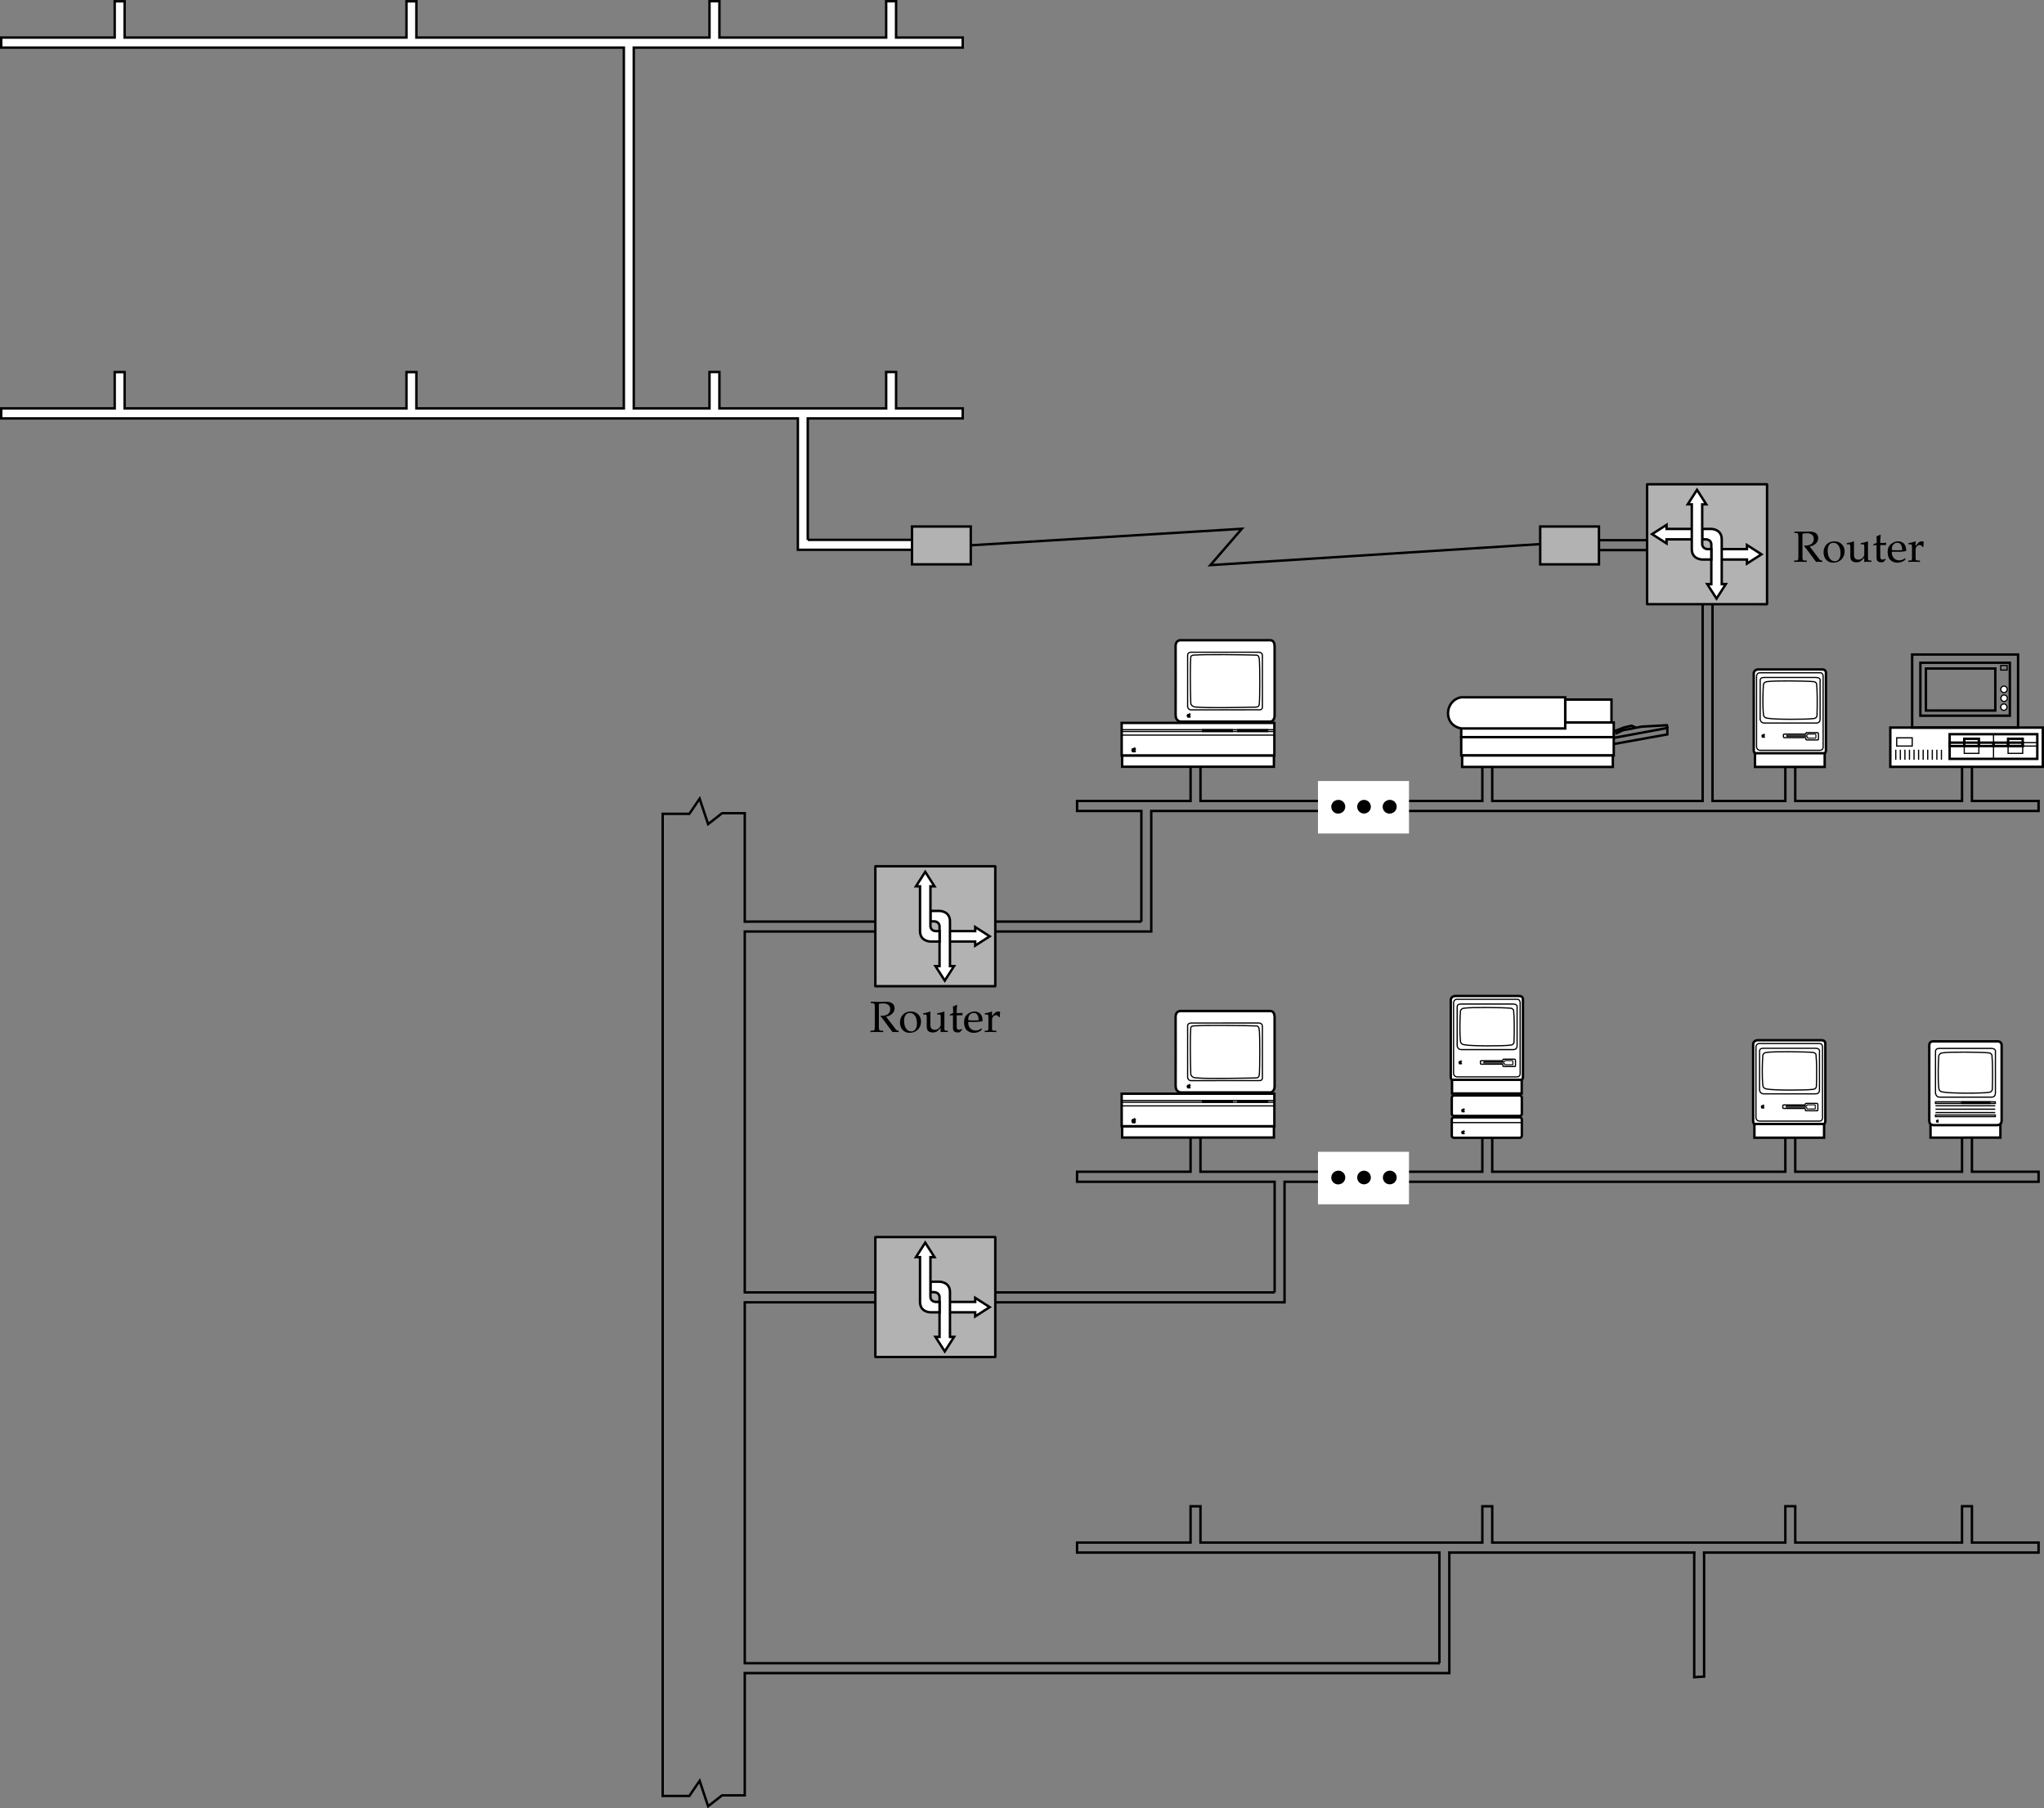 <svg xmlns="http://www.w3.org/2000/svg" xmlns:xlink="http://www.w3.org/1999/xlink" width="421.77" height="373.068"><rect width="100%" height="100%" fill="#808080" stroke="none"/><defs><path id="a" d="M1.938-5.781c.328-.078.578-.11.89-.11.938 0 1.453.438 1.453 1.204 0 .828-.64 1.343-1.703 1.343h-.25l-.062.11c.093.109.125.14.234.265.125.14.156.188.234.281L4.391-.453c.156.187.28.36.375.484.359-.015.5-.031.609-.031.094 0 .219.016.64.031V-.25c-.28-.016-.421-.078-.546-.234L3.422-3.141c.515-.125.75-.218 1.047-.437.468-.328.718-.781.718-1.297 0-.875-.64-1.36-1.765-1.36-.078 0-.078 0-.422.016l-.406.016h-.735c-.375 0-.765 0-1.593-.031v.28l.359.016c.422.047.453.094.469.813v4.047c-.016.719-.047.797-.469.812L.203-.25v.281C.734.016 1.047 0 1.516 0c.468 0 .78.016 1.312.031V-.25l-.422-.016c-.422-.015-.453-.078-.469-.812Zm0 0"/><path id="b" d="M2.516-4.219C1.203-4.219.28-3.297.28-1.953c0 1.266.797 2.14 1.969 2.14 1.39 0 2.375-.968 2.375-2.328 0-1.218-.875-2.078-2.11-2.078zm-.172.297c.844 0 1.437.89 1.437 2.125 0 1.047-.437 1.688-1.187 1.688-.875 0-1.469-.875-1.469-2.157 0-1.078.438-1.656 1.219-1.656zm0 0"/><path id="c" d="m4.531-4.188-.078-.03a5.038 5.038 0 0 1-1.406.359v.265h.328c.375 0 .39.031.39.656v1.47c0 .187-.124.437-.328.655-.25.25-.546.375-.89.375-.313 0-.563-.109-.703-.28-.14-.141-.203-.423-.203-.813v-2.657l-.079-.03a4.904 4.904 0 0 1-1.406.359v.265H.5c.36 0 .375.031.39.656v1.5c0 .641.047.922.22 1.141.202.266.53.406 1.046.406.422 0 .766-.125 1.016-.359l.594-.547c0 .266 0 .422-.032.828.454-.015.61-.031.75-.031.125 0 .297.016.75.031V-.25L4.86-.266c-.312-.03-.328-.062-.328-.656zm0 0"/><path id="d" d="M.875-3.438v2.594c0 .656.297.953 1 .953.203 0 .422-.046.469-.109l.437-.484-.125-.141c-.219.125-.344.172-.515.172-.36 0-.5-.188-.5-.625v-2.36h1.156l.078-.484-1.234.047v-.344c0-.36.03-.75.093-1.265l-.109-.11c-.219.14-.484.25-.766.344.032.25.047.438.047.719v.625l-.703.312v.188zm0 0"/><path id="e" d="m3.938-.625-.126-.094c-.562.344-.78.422-1.171.422-.579 0-1.063-.266-1.313-.703-.172-.281-.234-.547-.25-1.063h1.313c.64 0 1.062-.046 1.625-.14 0-.125.015-.203.015-.313 0-1.03-.672-1.703-1.687-1.703-.313 0-.703.11-1.078.328C.53-3.453.234-2.906.234-1.969c0 .563.141 1.047.375 1.39.36.485.954.766 1.641.766.344 0 .672-.078 1.031-.234.235-.11.438-.219.469-.281zm-.704-1.781c-.468.015-.671.031-1.015.031a9.74 9.74 0 0 1-1.125-.063c0-.421.031-.609.14-.859a1.12 1.12 0 0 1 1-.625c.313 0 .547.11.704.36.203.296.265.562.296 1.156zm0 0"/><path id="f" d="M.188-.25v.281C.78.016 1.046 0 1.296 0c.219 0 .547.016 1.281.031V-.25L2.11-.266c-.406-.03-.421-.046-.421-.656v-1.547c0-.547.359-.984.812-.984.266 0 .453.125.594.406h.187l.078-1.078c-.093-.063-.25-.094-.421-.094-.266 0-.547.14-.735.36l-.515.593v-.921l-.079-.032a4.904 4.904 0 0 1-1.406.36v.265h.344c.36 0 .375.031.39.656v2.016C.922-.328.922-.297.61-.266zm0 0"/></defs><path fill="none" stroke="#000" stroke-width=".5" d="M263.016 266.64H153.68v-74.456h83.879v-24.868h183.09l.003-2.066H406.9v-7.5h-2.043v7.5H370.44v-7.5h-2.043v7.5H353.37v-53.8H328.5v2.038h22.828v-.02 51.782h-43.41v-7.484h-2.043v7.484h-58.16v-7.484h-2.047v7.484H222.25v2.066h13.266v22.825h.02-80.481l-1.375.011v-22.375h-4.688l-2.875 2.25-1.75-5.25-2.125 3.125h-5.5v202.625h5.5l2.125-3.125 1.75 5.25 2.875-2.25h4.688v-25.218h145.379v-24.868h50.558l-.023.715v24.996l2.043-.129v-24.867l-.02-.715h69.032l.004-2.066h-13.754v-7.5h-2.043v7.5H370.44v-7.5h-2.043v7.5h-60.48v-7.484h-2.043v7.484h-58.16v-7.484h-2.047v7.484H222.25v2.066h74.766v22.825h.023"/><path fill="none" stroke="#000" stroke-miterlimit="10" stroke-width=".5" d="M297.016 343.14H153.68v-74.456h111.379v-24.868h155.59l.003-2.066H406.9v-7.5h-2.043v7.5H370.44v-7.5h-2.043v7.5h-60.48v-7.484h-2.043v7.484h-58.16v-7.484h-2.047v7.484H222.25v2.066h40.766v22.825h.02"/><path fill="#b2b2b2" d="M205.324 279.969a.052.052 0 0 0 .051-.051V255.27a.052.052 0 0 0-.05-.051h-24.65a.052.052 0 0 0-.05.05v24.649c0 .027.023.05.05.05h24.65"/><path fill="none" stroke="#000" stroke-width=".5" d="M205.324 279.969a.052.052 0 0 0 .051-.051V255.27a.052.052 0 0 0-.05-.051h-24.65a.052.052 0 0 0-.05.05v24.649c0 .027.023.05.05.05zm0 0"/><path fill="none" stroke="#000" stroke-miterlimit="10" stroke-width=".5" d="m198.75 112.594 57.5-3.5-6.5 7.5 70.5-4.5"/><path fill="#fff" d="M189.75 111.383h-23.07v.023V86.32h31.968l.004-2.07H184.9v-7.5h-2.043v7.5h-34.41v-7.5H146.4v7.5h-15.625V9.82h67.875l.004-2.07H184.9V.25h-2.043v7.5h-34.41V.25H146.4v7.5H85.918V.266h-2.043V7.75h-58.16V.266h-2.047V7.75H.25v2.07h128.477v74.43H85.918v-7.484h-2.043v7.484h-58.16v-7.484h-2.047v7.484H.25v2.07h164.387v27.106h25.113v-2.043"/><path fill="none" stroke="#000" stroke-miterlimit="10" stroke-width=".5" d="M189.75 111.383h-23.07v.023V86.32h31.968l.004-2.07H184.9v-7.5h-2.043v7.5h-34.41v-7.5H146.4v7.5h-15.625V9.82h67.875l.004-2.07H184.9V.25h-2.043v7.5h-34.41V.25H146.4v7.5H85.918V.266h-2.043V7.75h-58.16V.266h-2.047V7.75H.25v2.07h128.477v74.43H85.918v-7.484h-2.043v7.484h-58.16v-7.484h-2.047v7.484H.25v2.07h164.387v27.106h25.113Zm0 0"/><path fill="#fff" d="M332.52 149.059v-4.727h-9.547v4.727h9.547"/><path fill="none" stroke="#000" stroke-miterlimit="10" stroke-width=".5" d="M332.52 149.059v-4.727h-9.547v4.727zm0 0"/><path fill="#fff" d="M301.516 152.082v-3.023h31.476v3.023h-31.476"/><path fill="none" stroke="#000" stroke-miterlimit="10" stroke-width=".5" d="M301.516 152.082v-3.023h31.476v3.023zm0 0"/><path fill="#fff" d="M301.516 155.863v-3.781h31.476v3.781h-31.476"/><path fill="none" stroke="#000" stroke-miterlimit="10" stroke-width=".5" d="M301.516 155.863v-3.781h31.476v3.781zm0 0"/><path fill="#fff" d="M332.8 158.227v-2.364h-31.093v2.364h31.094"/><path fill="none" stroke="#000" stroke-miterlimit="10" stroke-width=".5" d="M332.8 158.227v-2.364h-31.093v2.364zm0 0"/><path fill="#fff" d="M322.973 143.86v6.43h-21.41c-3.922-.665-3.45-5.864-.047-6.43h21.457"/><path fill="none" stroke="#000" stroke-miterlimit="10" stroke-width=".5" d="M322.973 143.86v6.43h-21.41c-3.922-.665-3.45-5.864-.047-6.43zm10.067 8.367 11.01-2.036v1.325l-11.058 1.984"/><path fill="none" stroke="#000" stroke-miterlimit="10" stroke-width=".5" d="M332.992 151.516c-.035.035 1.89-.852 1.89-.852l3.876-.754 5.199-.285.094.566m-11.059.711 2.078-.804 1.61-.38.847.38"/><path fill="#fff" d="M263.016 147.512c0 1.086-.582 1.363-.918 1.375h-18.246s-1.258.117-1.258-1.352l-.012.082s.02-13.453 0-14.226c-.031-1.493 1.18-1.305 1.18-1.305h-.047 18.406c.336.012.887.195.887 1.281v14.227l.008-.082"/><path fill="none" stroke="#000" stroke-miterlimit="10" stroke-width=".5" d="M263.016 147.512c0 1.086-.582 1.363-.918 1.375h-18.246s-1.258.117-1.258-1.352l-.012.082s.02-13.453 0-14.226c-.031-1.493 1.18-1.305 1.18-1.305h-.047 18.406c.336.012.887.195.887 1.281v14.227zm0 0"/><path stroke="#000" stroke-linecap="round" stroke-linejoin="round" stroke-miterlimit="10" stroke-width=".1" d="M245.25 147.344s-.215-.07-.305.133c0 0-.11.367.18.558 0 0 .063.008.113-.012.055-.023.055-.062.137-.011 0 0 .031.031.105.031 0 0 .2-.09.18-.219 0 0-.164-.039-.133-.183 0 0 .04-.141.145-.141 0 0 .008-.23-.242-.145h-.086s.18.032.203-.175c0 0-.203-.024-.266.156"/><path fill="#fff" d="M262.867 158.188v-2.333h-31.32v2.333h31.32"/><path fill="none" stroke="#000" stroke-miterlimit="10" stroke-width=".5" d="M262.867 158.188v-2.333h-31.32v2.333zm0 0"/><path fill="#fff" d="M262.96 155.855v-6.71h-31.507v6.71h31.508"/><path fill="none" stroke="#000" stroke-miterlimit="10" stroke-width=".5" d="M262.96 155.855v-6.71h-31.507v6.71zm0 0"/><path stroke="#000" stroke-linecap="round" stroke-linejoin="round" stroke-miterlimit="10" stroke-width=".1" d="M233.879 154.438s-.238-.075-.336.14c0 0-.121.395.195.598 0 0 .07.011.13-.012.058-.023.058-.066.152-.012 0 0 .035.036.117.036 0 0 .218-.098.199-.235 0 0-.184-.043-.145-.203 0 0 .04-.148.157-.144 0 0 .008-.25-.266-.157h-.098s.2.031.223-.191c0 0-.223-.024-.293.168"/><path stroke="#000" stroke-linecap="round" stroke-linejoin="round" stroke-miterlimit="10" stroke-width=".1" d="M233.879 154.438s-.238-.075-.336.14c0 0-.121.395.195.598 0 0 .07.011.13-.012.058-.023.058-.066.152-.012 0 0 .035.036.117.036 0 0 .218-.098.199-.235 0 0-.184-.043-.145-.203 0 0 .04-.148.157-.144 0 0 .008-.25-.266-.157h-.098s.2.031.223-.191c0 0-.223-.024-.293.168"/><path fill="none" stroke="#000" stroke-miterlimit="10" stroke-width=".25" d="M262.96 150.918v-.375h-31.507v.375zm-31.507.742h31.508"/><path d="M261.563 150.918v-.375h-6.153v.375h6.152"/><path fill="none" stroke="#000" stroke-miterlimit="10" stroke-width=".25" d="M261.563 150.918v-.375h-6.153v.375zm0 0"/><path d="M254.29 150.918v-.375h-6.15v.375h6.15"/><path fill="none" stroke="#000" stroke-miterlimit="10" stroke-width=".25" d="M254.29 150.918v-.375h-6.15v.375zm0 0"/><path fill="#fff" d="M245.86 134.563c-.278-.008-.801.054-.801.62v10.645s.12.637.695.621l13.992-.008c.277.012.766.012.746-.605v-10.7c-.117-.66-.879-.578-.879-.578l-13.754.004"/><path fill="none" stroke="#000" stroke-miterlimit="10" stroke-width=".25" d="M245.86 134.563c-.278-.008-.801.054-.801.62v10.645s.12.637.695.621l13.992-.008c.277.012.766.012.746-.605v-10.7c-.117-.66-.879-.578-.879-.578zm0 0"/><path fill="#fff" d="M245.707 144.824c-.09-3.039-.133-7.508 0-9.203-.023-.57.996-.48.996-.48 1.535-.157 10.445-.067 12.617.023.496.023.535.902.535.902.137 1.5.122 8.141-.015 9.207-.035.704-.797.621-.797.621-2.477.043-9.945.211-12.02-.011-1.496.043-1.316-1.059-1.316-1.059"/><path fill="none" stroke="#000" stroke-miterlimit="10" stroke-width=".25" d="M245.707 144.824c-.09-3.039-.133-7.508 0-9.203-.023-.57.996-.48.996-.48 1.535-.157 10.445-.067 12.617.023.496.023.535.902.535.902.137 1.5.122 8.141-.015 9.207-.035.704-.797.621-.797.621-2.477.043-9.945.211-12.02-.011-1.496.043-1.316-1.059-1.316-1.059zm0 0"/><path fill="#fff" d="M362.82 138.113c-.48 0-.941.34-.941.813v16.004c.043.277.258.726.77.726H376c.387-.043.773-.343.773-.812v-15.961c.04-.684-.539-.793-.859-.77H362.82"/><path fill="none" stroke="#000" stroke-miterlimit="10" stroke-width=".5" d="M362.82 138.113c-.48 0-.941.34-.941.813v16.004c.043.277.258.726.77.726H376c.387-.043.773-.343.773-.812v-15.961c.04-.684-.539-.793-.859-.77zm0 0"/><path fill="#fff" d="M362.137 155.398v2.825h14.379v-2.825h-14.38"/><path fill="none" stroke="#000" stroke-miterlimit="10" stroke-width=".5" d="M362.137 155.398v2.825h14.379v-2.825zm0 0"/><path fill="#fff" d="M375.512 154.8s.722.044.683-.726v-14.637s-.043-.683-.644-.64H363.1c-.601.043-.644.683-.644.683v14.551c.031.867.898.77.898.77h12.157"/><path fill="none" stroke="#000" stroke-miterlimit="10" stroke-width=".25" d="M375.512 154.8s.722.044.683-.726v-14.637s-.043-.683-.644-.64H363.1c-.601.043-.644.683-.644.683v14.551c.031.867.898.77.898.77zm0 0"/><path d="M363.805 151.516s-.223-.07-.317.14c0 0-.11.383.184.574 0 0 .066.012.121-.008.055-.023.055-.066.144-.011 0 0 .032.031.11.031 0 0 .203-.094.187-.227 0 0-.172-.039-.14-.191 0 0 .039-.145.152-.145 0 0 .004-.242-.254-.152h-.09s.188.031.211-.183c0 0-.21-.024-.277.164"/><path fill="none" stroke="#000" stroke-miterlimit="10" stroke-width=".25" d="M368.258 151.46c-.301.044-.262.044-.262.204l.004.356c.02.148.086.164.215.164h4.262c.215.078.086.039.172.156l.004.238c.128.078.008.082.27.082h2.136c.195-.02.152-.043.172-.238v-1.04c0-.218-.13-.238-.301-.238h-2.024c-.222-.011-.253.051-.257.118v.12c-.028.079-.086.079-.301.079zm0 0"/><path fill="none" stroke="#000" stroke-miterlimit="10" stroke-width=".2" d="M374.695 151.633v-.106c-.043-.086-.086-.066-.191-.086h-1.371c-.106 0-.168.012-.16.13.011.097-.246.128-.246.128h-3.829c-.148.008-.214.02-.214.106v.086a.506.506 0 0 0 .257.066h3.809c.246 0 .164.105.234.168v.086c0 .11.11.086.172.086l1.39-.004c.161-.012.13.004.15-.102v-.558"/><path fill="#fff" d="M374.754 149.172h-10.7c-.769 0-.855-.762-.855-.762l.008-7.945c-.05-.617.422-.695.848-.695h10.656c1.07 0 .856.718.856.718v7.844c0 .8-.547.832-.813.84"/><path fill="none" stroke="#000" stroke-miterlimit="10" stroke-width=".25" d="M374.754 149.172h-10.7c-.769 0-.855-.762-.855-.762l.008-7.945c-.05-.617.422-.695.848-.695h10.656c1.07 0 .856.718.856.718v7.844c0 .8-.547.832-.813.84zm0 0"/><path fill="#fff" d="M363.89 147.512c-.226-2.098-.109-5.149-.003-6.367.254-.54.757-.516.757-.516 1.38-.23 8.008-.156 9.684.008.64.21.531.633.531.633.137 1.074.149 4.273.067 6.449-.172.55-.72.527-.72.527-1.331.211-8.183.211-9.397-.058-.86-.036-.918-.676-.918-.676"/><path fill="none" stroke="#000" stroke-miterlimit="10" stroke-width=".25" d="M363.89 147.512c-.226-2.098-.109-5.149-.003-6.367.254-.54.757-.516.757-.516 1.38-.23 8.008-.156 9.684.008.64.21.531.633.531.633.137 1.074.149 4.273.067 6.449-.172.55-.72.527-.72.527-1.331.211-8.183.211-9.397-.058-.86-.036-.918-.676-.918-.676zm0 0"/><path fill="#fff" d="M290.738 161.133h-18.777v10.828h18.777v-10.828"/><path d="M276.54 167.79a1.405 1.405 0 1 0-.763-2.704 1.405 1.405 0 1 0 .762 2.703m5.305.001a1.405 1.405 0 1 0-.767-2.705 1.405 1.405 0 0 0 .767 2.704m5.301.001a1.405 1.405 0 1 0-.762-2.704 1.405 1.405 0 1 0 .762 2.703"/><path fill="#fff" d="M263.016 224.012c0 1.086-.582 1.363-.918 1.375h-18.246s-1.258.117-1.258-1.352l-.012.082s.02-13.453 0-14.226c-.031-1.493 1.18-1.305 1.18-1.305h-.047 18.406c.336.012.887.195.887 1.281v14.227l.008-.082"/><path fill="none" stroke="#000" stroke-miterlimit="10" stroke-width=".5" d="M263.016 224.012c0 1.086-.582 1.363-.918 1.375h-18.246s-1.258.117-1.258-1.352l-.012.082s.02-13.453 0-14.226c-.031-1.493 1.18-1.305 1.18-1.305h-.047 18.406c.336.012.887.195.887 1.281v14.227zm0 0"/><path stroke="#000" stroke-linecap="round" stroke-linejoin="round" stroke-miterlimit="10" stroke-width=".1" d="M245.25 223.844s-.215-.07-.305.133c0 0-.11.367.18.558 0 0 .063.008.113-.012.055-.023.055-.062.137-.011 0 0 .031.031.105.031 0 0 .2-.094.18-.219 0 0-.164-.039-.133-.183 0 0 .04-.141.145-.141 0 0 .008-.23-.242-.145h-.086s.18.032.203-.175c0 0-.203-.024-.266.156"/><path fill="#fff" d="M262.867 234.688v-2.333h-31.32v2.333h31.32"/><path fill="none" stroke="#000" stroke-miterlimit="10" stroke-width=".5" d="M262.867 234.688v-2.333h-31.32v2.333zm0 0"/><path fill="#fff" d="M262.96 232.355v-6.71h-31.507v6.71h31.508"/><path fill="none" stroke="#000" stroke-miterlimit="10" stroke-width=".5" d="M262.96 232.355v-6.71h-31.507v6.71zm0 0"/><path stroke="#000" stroke-linecap="round" stroke-linejoin="round" stroke-miterlimit="10" stroke-width=".1" d="M233.879 230.938s-.238-.075-.336.14c0 0-.121.395.195.598 0 0 .07.011.13-.012.058-.023.058-.066.152-.012 0 0 .035.036.117.036 0 0 .218-.098.199-.239 0 0-.184-.039-.145-.199 0 0 .04-.144.157-.144 0 0 .008-.25-.266-.16h-.098s.2.035.223-.188c0 0-.223-.024-.293.168"/><path stroke="#000" stroke-linecap="round" stroke-linejoin="round" stroke-miterlimit="10" stroke-width=".1" d="M233.879 230.938s-.238-.075-.336.14c0 0-.121.395.195.598 0 0 .07.011.13-.012.058-.023.058-.066.152-.012 0 0 .035.036.117.036 0 0 .218-.098.199-.239 0 0-.184-.039-.145-.199 0 0 .04-.144.157-.144 0 0 .008-.25-.266-.16h-.098s.2.035.223-.188c0 0-.223-.024-.293.168"/><path fill="none" stroke="#000" stroke-miterlimit="10" stroke-width=".25" d="M262.96 227.418v-.375h-31.507v.375zm-31.507.742h31.508"/><path d="M261.563 227.418v-.375h-6.153v.375h6.152"/><path fill="none" stroke="#000" stroke-miterlimit="10" stroke-width=".25" d="M261.563 227.418v-.375h-6.153v.375zm0 0"/><path d="M254.29 227.418v-.375h-6.15v.375h6.15"/><path fill="none" stroke="#000" stroke-miterlimit="10" stroke-width=".25" d="M254.29 227.418v-.375h-6.15v.375zm0 0"/><path fill="#fff" d="M245.86 211.063c-.278-.008-.801.054-.801.62v10.645s.12.637.695.621l13.992-.008c.277.008.766.008.746-.605v-10.7c-.117-.66-.879-.578-.879-.578l-13.754.004"/><path fill="none" stroke="#000" stroke-miterlimit="10" stroke-width=".25" d="M245.86 211.063c-.278-.008-.801.054-.801.62v10.645s.12.637.695.621l13.992-.008c.277.008.766.008.746-.605v-10.7c-.117-.66-.879-.578-.879-.578zm0 0"/><path fill="#fff" d="M245.707 221.32c-.09-3.035-.133-7.504 0-9.199-.023-.57.996-.48.996-.48 1.535-.157 10.445-.067 12.617.023.496.023.535.902.535.902.137 1.5.122 8.141-.015 9.207-.035.704-.797.621-.797.621-2.477.043-9.945.211-12.02-.011-1.496.043-1.316-1.063-1.316-1.063"/><path fill="none" stroke="#000" stroke-miterlimit="10" stroke-width=".25" d="M245.707 221.32c-.09-3.035-.133-7.504 0-9.199-.023-.57.996-.48.996-.48 1.535-.157 10.445-.067 12.617.023.496.023.535.902.535.902.137 1.5.122 8.141-.015 9.207-.035.704-.797.621-.797.621-2.477.043-9.945.211-12.02-.011-1.496.043-1.316-1.063-1.316-1.063zm0 0"/><path fill="#fff" d="m398.352 232.004.008 2.703 14.414-.008v-2.82l-14.422.125"/><path fill="none" stroke="#000" stroke-miterlimit="10" stroke-width=".5" d="m398.352 232.004.008 2.703 14.414-.008v-2.82zm0 0"/><path fill="#fff" d="M398.906 214.844c-.515-.024-.812.344-.812.816v15.574c.02.82.64.899.984.899H412c.387-.043 1.027-.02 1.027-1.028V215.66c0-.445-.254-.855-.941-.816h-13.18"/><path fill="none" stroke="#000" stroke-miterlimit="10" stroke-width=".5" d="M398.906 214.844c-.515-.024-.812.344-.812.816v15.574c.02.82.64.899.984.899H412c.387-.043 1.027-.02 1.027-1.028V215.66c0-.445-.254-.855-.941-.816zm0 0"/><path d="M399.738 231.047s-.176-.059-.25.113c0 0-.09.305.145.461 0 0 .055.008.098-.008.043-.02.043-.055.113-.012 0 0 .027.028.09.028 0 0 .164-.078.148-.184 0 0-.137-.031-.11-.152 0 0 .032-.117.118-.117 0 0 .008-.192-.2-.122h-.07s.149.028.164-.144c0 0-.164-.02-.218.129"/><path fill="#fff" d="M410.93 226.355h-10.696c-.77 0-.855-.812-.855-.812l.004-8.496c-.047-.66.422-.746.851-.746h10.657c1.066 0 .855.77.855.77v8.386c0 .855-.547.89-.816.898"/><path fill="none" stroke="#000" stroke-miterlimit="10" stroke-width=".25" d="M410.93 226.355h-10.696c-.77 0-.855-.812-.855-.812l.004-8.496c-.047-.66.422-.746.851-.746h10.657c1.066 0 .855.77.855.77v8.386c0 .855-.547.89-.816.898zm0 0"/><path fill="#fff" d="M400.07 224.582c-.226-2.246-.11-5.508-.004-6.809.25-.574.758-.55.758-.55 1.379-.246 8.008-.168 9.68.008.64.226.535.675.535.675.133 1.149.144 4.567.066 6.899-.175.59-.718.562-.718.562-1.336.227-8.184.227-9.399-.062-.863-.04-.918-.723-.918-.723"/><path fill="none" stroke="#000" stroke-miterlimit="10" stroke-width=".25" d="M400.07 224.582c-.226-2.246-.11-5.508-.004-6.809.25-.574.758-.55.758-.55 1.379-.246 8.008-.168 9.68.008.64.226.535.675.535.675.133 1.149.145 4.567.066 6.899-.175.59-.718.562-.718.562-1.336.227-8.184.227-9.399-.062-.863-.04-.918-.723-.918-.723zm-.691 3.555h12.324m-12.324.703h12.324m-12.324.7h12.324m.02.839v-.34h-12.344v.34zm0 0"/><path d="M410.61 227.66v-.34h-5.833v.34h5.832"/><path fill="none" stroke="#000" stroke-miterlimit="10" stroke-width=".25" d="M410.61 227.66v-.34h-5.833v.34zm0 0"/><path fill="none" stroke="#000" stroke-miterlimit="10" stroke-width=".25" d="M411.723 227.66v-.34h-12.344v.34zm0 0"/><path fill="#fff" d="M290.738 237.633h-18.777v10.828h18.777v-10.828"/><path d="M276.54 244.29a1.405 1.405 0 1 0-.763-2.704 1.405 1.405 0 1 0 .762 2.703m5.305.001a1.405 1.405 0 1 0-.767-2.705 1.405 1.405 0 0 0 .767 2.704m5.301.001a1.405 1.405 0 1 0-.762-2.704c-.75.21-1.184.984-.973 1.734.211.746.988 1.18 1.735.97"/><path fill="#b2b2b2" d="M200.313 116.434v-7.805h-12.125v7.805h12.125"/><path fill="none" stroke="#000" stroke-width=".5" d="M200.313 116.434v-7.805h-12.125v7.805zm0 0"/><path fill="#b2b2b2" d="M364.574 124.656a.051.051 0 0 0 .051-.05v-24.65a.052.052 0 0 0-.05-.05h-24.65a.052.052 0 0 0-.05.05v24.648c0 .028.023.051.05.051h24.65"/><path fill="none" stroke="#000" stroke-width=".5" d="M364.574 124.656a.051.051 0 0 0 .051-.05v-24.65a.052.052 0 0 0-.05-.05h-24.65a.052.052 0 0 0-.05.05v24.648c0 .028.023.051.05.051zm0 0"/><path fill="#fff" stroke="#000" stroke-width=".5" d="M349.094 109.125h-5.207v-.84l-2.989 1.914 2.989 1.914v-.84h5.207m6.179 4.165h5.207v.84l2.989-1.915-2.989-1.914v.84h-5.207"/><path fill="#fff" d="M351.242 111.273h.805s1.078.032 1.078 1.075v8.16h-.844l1.918 2.992 1.914-2.992h-.84v-9.235c0-2.148-2.148-2.148-2.148-2.148h-1.883v2.148"/><path fill="none" stroke="#000" stroke-width=".5" d="M351.242 111.273h.805s1.078.032 1.078 1.075v8.16h-.844l1.918 2.992 1.914-2.992h-.84v-9.235c0-2.148-2.148-2.148-2.148-2.148h-1.883zm0 0"/><path fill="#fff" d="M353.125 113.29h-.809s-1.074-.036-1.074-1.08v-8.16h.84l-1.914-2.987-1.914 2.988h.84v9.238c0 2.149 2.148 2.149 2.148 2.149h1.883v-2.149"/><path fill="none" stroke="#000" stroke-width=".5" d="M353.125 113.29h-.809s-1.074-.036-1.074-1.08v-8.16h.84l-1.914-2.987-1.914 2.988h.84v9.238c0 2.149 2.148 2.149 2.148 2.149h1.883zm0 0"/><path fill="#b2b2b2" d="M329.938 116.434v-7.805h-12.125v7.805h12.125"/><path fill="none" stroke="#000" stroke-width=".5" d="M329.938 116.434v-7.805h-12.125v7.805zm0 0"/><path fill="#b2b2b2" d="M205.324 203.469a.052.052 0 0 0 .051-.051V178.77a.052.052 0 0 0-.05-.051h-24.65a.052.052 0 0 0-.05.05v24.649c0 .027.023.05.05.05h24.65"/><path fill="none" stroke="#000" stroke-width=".5" d="M205.324 203.469a.052.052 0 0 0 .051-.051V178.77a.052.052 0 0 0-.05-.051h-24.65a.052.052 0 0 0-.05.05v24.649c0 .027.023.05.05.05zm0 0"/><path fill="#fff" stroke="#000" stroke-width=".5" d="M196.023 194.25h5.207v.84l2.989-1.914-2.989-1.914v.84h-5.207"/><path fill="#fff" d="M191.992 190.086h.805s1.074.031 1.074 1.074v8.16h-.84l1.918 2.992 1.914-2.992h-.84v-9.234c0-2.152-2.152-2.152-2.152-2.152h-1.879v2.152"/><path fill="none" stroke="#000" stroke-width=".5" d="M191.992 190.086h.805s1.074.031 1.074 1.074v8.16h-.84l1.918 2.992 1.914-2.992h-.84v-9.234c0-2.152-2.152-2.152-2.152-2.152h-1.879zm0 0"/><path fill="#fff" d="M193.871 192.102h-.805s-1.074-.036-1.074-1.079v-8.16h.84l-1.914-2.988-1.914 2.988h.84v9.239c0 2.148 2.148 2.148 2.148 2.148h1.88v-2.148"/><path fill="none" stroke="#000" stroke-width=".5" d="M193.871 192.102h-.805s-1.074-.036-1.074-1.079v-8.16h.84l-1.914-2.988-1.914 2.988h.84v9.239c0 2.148 2.148 2.148 2.148 2.148h1.88zm0 0"/><path fill="#fff" stroke="#000" stroke-width=".5" d="M196.023 270.75h5.207v.84l2.989-1.914-2.989-1.914v.84h-5.207"/><path fill="#fff" d="M191.992 266.586h.805s1.074.031 1.074 1.074v8.16h-.84l1.918 2.993 1.914-2.993h-.84v-9.234c0-2.152-2.152-2.152-2.152-2.152h-1.879v2.152"/><path fill="none" stroke="#000" stroke-width=".5" d="M191.992 266.586h.805s1.074.031 1.074 1.074v8.16h-.84l1.918 2.993 1.914-2.993h-.84v-9.234c0-2.152-2.152-2.152-2.152-2.152h-1.879zm0 0"/><path fill="#fff" d="M193.871 268.602h-.805s-1.074-.036-1.074-1.075v-8.164h.84l-1.914-2.988-1.914 2.988h.84v9.239c0 2.148 2.148 2.148 2.148 2.148h1.88v-2.148"/><path fill="none" stroke="#000" stroke-width=".5" d="M193.871 268.602h-.805s-1.074-.036-1.074-1.075v-8.164h.84l-1.914-2.988-1.914 2.988h.84v9.239c0 2.148 2.148 2.148 2.148 2.148h1.88zm0 0"/><path fill="#fff" d="M421.52 158.21v-8.1h-31.465v8.1h31.465"/><path fill="none" stroke="#000" stroke-linecap="round" stroke-miterlimit="10" stroke-width=".5" d="M421.52 158.21v-8.1h-31.465v8.1zm0 0"/><path fill="none" stroke="#000" stroke-linecap="round" stroke-miterlimit="10" stroke-width=".25" d="M394.578 152.227v1.695h-3.203v-1.695zm0 0"/><path fill="none" stroke="#000" stroke-miterlimit="10" stroke-width=".25" d="M391.184 154.676v2.074m.945-2.074v2.074m.941-2.074v2.074m.942-2.074v2.074m.941-2.074v2.074m.942-2.074v2.074m.941-2.074v2.074m.941-2.074v2.074m.946-2.074v2.074m.941-2.074v2.074m.941-2.074v2.074"/><path fill="none" stroke="#000" stroke-miterlimit="10" stroke-width=".5" d="M420.387 156.563v-5.09H402.3v5.09zm0 0"/><path fill="none" stroke="#000" stroke-miterlimit="10" stroke-width=".5" d="M405.316 153.922v-.707h-3.015v.707zm6.028 0v-.707h-3.012v.707zm0 0"/><path fill="none" stroke="#000" stroke-miterlimit="10" stroke-width=".25" d="M420.387 153.922v-.707h-3.012v.707zm0 0"/><path fill="none" stroke="#000" stroke-miterlimit="10" stroke-width=".5" d="M408.332 153.922v-.707h-3.016v.707zm9.043 0v-.707h-3.016v.707zm0 0"/><path fill="none" stroke="#000" stroke-miterlimit="10" stroke-width=".25" d="M408.332 155.43v-1.508h-3.016v1.508zm9.043 0v-1.508h-3.016v1.508zm0 0"/><path fill="none" stroke="#000" stroke-miterlimit="10" stroke-width=".5" d="M408.332 153.922v-1.504h-3.016v1.504m12.059 0v-1.504h-3.016v1.504zm0 0"/><path fill="none" stroke="#000" stroke-miterlimit="10" stroke-width=".5" d="M414.36 153.922v-.707h-3.016m0 0v.707h3.015"/><path fill="none" stroke="#000" stroke-miterlimit="10" stroke-width=".25" d="M411.355 156.578v-5.086"/><path fill="none" stroke="#000" stroke-linecap="round" stroke-miterlimit="10" stroke-width=".5" d="M416.422 150.11v-15.075h-21.86v15.074zm0 0"/><path fill="none" stroke="#000" stroke-linecap="round" stroke-miterlimit="10" stroke-width=".5" d="M414.723 147.66v-10.93h-18.461v10.93zm0 0"/><path fill="none" stroke="#000" stroke-miterlimit="10" stroke-width=".25" d="M414.16 138.238v-.941h-1.32v.941zm0 0"/><path fill="#fff" d="M413.512 142.887a.67.67 0 0 0 .668-.668.667.667 0 1 0-.668.668"/><path fill="none" stroke="#000" stroke-linecap="round" stroke-miterlimit="10" stroke-width=".25" d="M413.512 142.887a.67.67 0 0 0 .668-.668.667.667 0 1 0-.668.668zm0 0"/><path fill="#fff" d="M413.496 144.715a.667.667 0 1 0-.006-1.33.667.667 0 0 0 .006 1.33"/><path fill="none" stroke="#000" stroke-linecap="round" stroke-miterlimit="10" stroke-width=".25" d="M413.496 144.715a.667.667 0 1 0-.006-1.33.667.667 0 0 0 .006 1.33zm0 0"/><path fill="#fff" d="M413.469 146.555c.37 0 .668-.301.668-.668a.664.664 0 0 0-.668-.664.667.667 0 0 0 0 1.332"/><path fill="none" stroke="#000" stroke-linecap="round" stroke-miterlimit="10" stroke-width=".25" d="M413.469 146.555c.37 0 .668-.301.668-.668a.664.664 0 0 0-.668-.664.667.667 0 0 0 0 1.332zm0 0"/><path fill="none" stroke="#000" stroke-miterlimit="10" stroke-width=".5" d="M411.723 146.594v-8.668h-14.32v8.668zm0 0"/><path fill="#fff" d="M300.3 205.488c-.48 0-.94.34-.94.813v16.004c.042.277.257.726.769.726h13.351c.387-.043.774-.343.774-.812v-15.961c.039-.688-.54-.793-.86-.77h-13.093"/><path fill="none" stroke="#000" stroke-miterlimit="10" stroke-width=".5" d="M300.3 205.488c-.48 0-.94.34-.94.813v16.004c.042.277.257.726.769.726h13.351c.387-.043.774-.344.774-.812v-15.961c.039-.688-.54-.793-.86-.77zm0 0"/><path fill="#fff" d="M299.617 222.773v2.825h14.38v-2.825h-14.38"/><path fill="none" stroke="#000" stroke-miterlimit="10" stroke-width=".5" d="M299.617 222.773v2.825h14.38v-2.825zm0 0"/><path fill="#fff" d="M312.988 222.176s.727.043.688-.727v-14.637s-.043-.683-.645-.64h-12.449c-.602.043-.645.683-.645.683v14.551c.032.867.899.77.899.77h12.152"/><path fill="none" stroke="#000" stroke-miterlimit="10" stroke-width=".25" d="M312.988 222.176s.727.043.688-.727v-14.637s-.043-.683-.645-.64h-12.449c-.602.043-.645.683-.645.683v14.551c.032.867.899.77.899.77zm0 0"/><path d="M301.285 218.89s-.223-.07-.316.141c0 0-.114.383.183.578 0 0 .067.008.121-.011.055-.024.055-.067.145-.012 0 0 .031.031.11.031 0 0 .202-.094.187-.226 0 0-.172-.04-.14-.196 0 0 .038-.14.148-.14 0 0 .008-.243-.25-.153h-.09s.187.032.21-.183c0 0-.21-.024-.277.164"/><path fill="none" stroke="#000" stroke-miterlimit="10" stroke-width=".25" d="M305.734 218.836c-.3.043-.257.043-.257.203l.004.356c.02.148.082.164.21.164h4.266c.215.078.086.039.172.156l.004.234c.129.082.008.086.266.086h2.14c.196-.02.153-.043.172-.238v-1.04c0-.218-.129-.238-.3-.238h-2.024c-.223-.011-.254.051-.258.118v.12c-.027.079-.086.079-.3.079zm0 0"/><path fill="none" stroke="#000" stroke-miterlimit="10" stroke-width=".2" d="M312.176 219.008v-.106c-.043-.086-.086-.066-.192-.086h-1.37c-.106 0-.169.012-.16.13.01.097-.247.128-.247.128h-3.828c-.149.008-.215.02-.215.106v.086a.506.506 0 0 0 .258.066h3.808c.247 0 .165.105.235.168v.086c0 .11.105.086.172.086l1.39-.004c.16-.012.13.004.149-.102v-.558"/><path fill="#fff" d="M312.234 216.547h-10.699c-.77 0-.855-.762-.855-.762l.004-7.945c-.047-.617.422-.695.851-.695h10.656c1.07 0 .856.718.856.718v7.844c0 .8-.547.832-.813.84"/><path fill="none" stroke="#000" stroke-miterlimit="10" stroke-width=".25" d="M312.234 216.547h-10.699c-.77 0-.855-.762-.855-.762l.004-7.945c-.047-.617.422-.695.851-.695h10.656c1.07 0 .856.718.856.718v7.844c0 .8-.547.832-.813.84zm0 0"/><path fill="#fff" d="M301.371 214.887c-.226-2.098-.11-5.149-.004-6.367.254-.536.758-.516.758-.516 1.379-.23 8.008-.156 9.68.008.64.21.535.633.535.633.136 1.074.144 4.273.066 6.449-.172.55-.719.527-.719.527-1.336.211-8.183.211-9.398-.058-.86-.036-.918-.676-.918-.676"/><path fill="none" stroke="#000" stroke-miterlimit="10" stroke-width=".25" d="M301.371 214.887c-.226-2.098-.11-5.149-.004-6.367.254-.536.758-.516.758-.516 1.379-.23 8.008-.156 9.68.008.64.21.535.633.535.633.136 1.074.144 4.273.066 6.449-.172.55-.719.527-.719.527-1.336.211-8.183.211-9.398-.058-.86-.036-.918-.676-.918-.676zm-1.797 12.203h14.461"/><path fill="#fff" d="M300.04 230.23a.472.472 0 0 1-.474-.472v-3.278c0-.257.211-.468.473-.468h13.512c.261 0 .469.207.469.468l.004 3.274a.468.468 0 0 1-.47.473l-13.515.004"/><path fill="none" stroke="#000" stroke-miterlimit="10" stroke-width=".5" d="M300.04 230.23a.472.472 0 0 1-.474-.472v-3.278c0-.257.211-.468.473-.468h13.512c.261 0 .469.207.469.468l.004 3.274a.468.468 0 0 1-.47.473zm0 0"/><path d="M301.855 228.797s-.222-.074-.312.137c0 0-.117.382.184.578 0 0 .066.011.12-.012.055-.02.055-.066.141-.008 0 0 .035.031.11.031 0 0 .207-.097.187-.23 0 0-.172-.04-.137-.192 0 0 .04-.144.149-.144 0 0 .008-.238-.254-.153h-.086s.188.036.207-.183c0 0-.207-.02-.273.164"/><path fill="#fff" d="M300.04 234.742a.471.471 0 0 1-.474-.469v-3.277c0-.258.211-.473.473-.473h13.512c.261 0 .469.211.469.47l.004 3.277a.468.468 0 0 1-.47.468l-13.515.004"/><path fill="none" stroke="#000" stroke-miterlimit="10" stroke-width=".5" d="M300.04 234.742a.471.471 0 0 1-.474-.469v-3.277c0-.258.211-.473.473-.473h13.512c.261 0 .469.211.469.47l.004 3.277a.468.468 0 0 1-.47.468zm0 0"/><path d="M301.855 233.309s-.222-.07-.312.14c0 0-.117.383.184.574 0 0 .066.012.12-.008.055-.023.055-.066.141-.011 0 0 .035.03.11.03 0 0 .207-.093.187-.226 0 0-.172-.039-.137-.191 0 0 .04-.145.149-.145 0 0 .008-.238-.254-.152h-.086s.188.035.207-.184c0 0-.207-.023-.273.16"/><path fill="none" stroke="#000" stroke-miterlimit="10" stroke-width=".25" d="M299.574 231.605h14.461"/><path fill="#fff" d="M362.695 214.613c-.48 0-.941.34-.941.813v16.004c.043.277.258.726.77.726h13.351c.387-.043.773-.343.773-.812v-15.961c.04-.688-.539-.793-.859-.77h-13.094"/><path fill="none" stroke="#000" stroke-miterlimit="10" stroke-width=".5" d="M362.695 214.613c-.48 0-.941.34-.941.813v16.004c.043.277.258.726.77.726h13.351c.387-.043.773-.344.773-.812v-15.961c.04-.688-.539-.793-.859-.77zm0 0"/><path fill="#fff" d="M362.012 231.898v2.825h14.379v-2.825h-14.38"/><path fill="none" stroke="#000" stroke-miterlimit="10" stroke-width=".5" d="M362.012 231.898v2.825h14.379v-2.825zm0 0"/><path fill="#fff" d="M375.387 231.3s.722.044.683-.726v-14.637s-.043-.683-.644-.64h-12.45c-.601.043-.644.683-.644.683v14.551c.031.867.898.77.898.77h12.157"/><path fill="none" stroke="#000" stroke-miterlimit="10" stroke-width=".25" d="M375.387 231.3s.722.044.683-.726v-14.637s-.043-.683-.644-.64h-12.45c-.601.043-.644.683-.644.683v14.551c.031.867.898.77.898.77zm0 0"/><path d="M363.68 228.016s-.223-.07-.317.14c0 0-.11.383.184.578 0 0 .066.008.121-.011.055-.024.055-.067.144-.012 0 0 .032.031.11.031 0 0 .203-.094.187-.226 0 0-.172-.04-.14-.196 0 0 .039-.14.152-.14 0 0 .004-.243-.254-.153h-.09s.188.032.211-.183c0 0-.21-.024-.277.164"/><path fill="none" stroke="#000" stroke-miterlimit="10" stroke-width=".25" d="M368.133 227.96c-.301.044-.262.044-.262.204l.004.356c.02.148.086.164.215.164h4.262c.215.078.086.039.172.156l.004.234c.128.082.008.086.27.086h2.136c.195-.02.152-.043.172-.238v-1.04c0-.218-.13-.238-.301-.238h-2.024c-.222-.011-.253.051-.257.118v.12c-.028.079-.086.079-.301.079zm0 0"/><path fill="none" stroke="#000" stroke-miterlimit="10" stroke-width=".2" d="M374.57 228.133v-.106c-.043-.086-.086-.066-.191-.086h-1.371c-.106 0-.168.012-.16.13.011.097-.246.128-.246.128h-3.829c-.148.008-.214.02-.214.106v.086a.506.506 0 0 0 .257.066h3.809c.246 0 .164.105.234.168v.086c0 .11.11.086.172.086l1.39-.004c.161-.012.13.004.15-.102v-.558"/><path fill="#fff" d="M374.629 225.672h-10.7c-.769 0-.855-.762-.855-.762l.008-7.945c-.05-.617.422-.695.848-.695h10.656c1.07 0 .856.718.856.718v7.844c0 .8-.547.832-.813.84"/><path fill="none" stroke="#000" stroke-miterlimit="10" stroke-width=".25" d="M374.629 225.672h-10.7c-.769 0-.855-.762-.855-.762l.008-7.945c-.05-.617.422-.695.848-.695h10.656c1.07 0 .856.718.856.718v7.844c0 .8-.547.832-.813.84zm0 0"/><path fill="#fff" d="M363.766 224.012c-.227-2.098-.11-5.149-.004-6.367.254-.536.757-.516.757-.516 1.38-.23 8.008-.156 9.684.008.64.21.531.633.531.633.137 1.074.149 4.273.067 6.449-.172.55-.72.527-.72.527-1.331.211-8.183.211-9.397-.058-.86-.036-.918-.676-.918-.676"/><path fill="none" stroke="#000" stroke-miterlimit="10" stroke-width=".25" d="M363.766 224.012c-.227-2.098-.11-5.149-.004-6.367.254-.536.757-.516.757-.516 1.38-.23 8.008-.156 9.684.008.64.21.531.633.531.633.137 1.074.149 4.273.067 6.449-.172.55-.72.527-.72.527-1.331.211-8.183.211-9.397-.058-.86-.036-.918-.676-.918-.676zm0 0"/><g transform="translate(192.992 -524.098)"><use xlink:href="#a" width="100%" height="100%" x="-13.576" y="737"/><use xlink:href="#b" width="100%" height="100%" x="-7.564" y="737"/><use xlink:href="#c" width="100%" height="100%" x="-2.65" y="737"/><use xlink:href="#d" width="100%" height="100%" x="2.777" y="737"/><use xlink:href="#e" width="100%" height="100%" x="5.711" y="737"/><use xlink:href="#f" width="100%" height="100%" x="10.022" y="737"/></g><g transform="translate(192.992 -524.098)"><use xlink:href="#a" width="100%" height="100%" x="177" y="640"/><use xlink:href="#b" width="100%" height="100%" x="183.012" y="640"/><use xlink:href="#c" width="100%" height="100%" x="187.926" y="640"/><use xlink:href="#d" width="100%" height="100%" x="193.353" y="640"/><use xlink:href="#e" width="100%" height="100%" x="196.287" y="640"/><use xlink:href="#f" width="100%" height="100%" x="200.598" y="640"/></g></svg>

